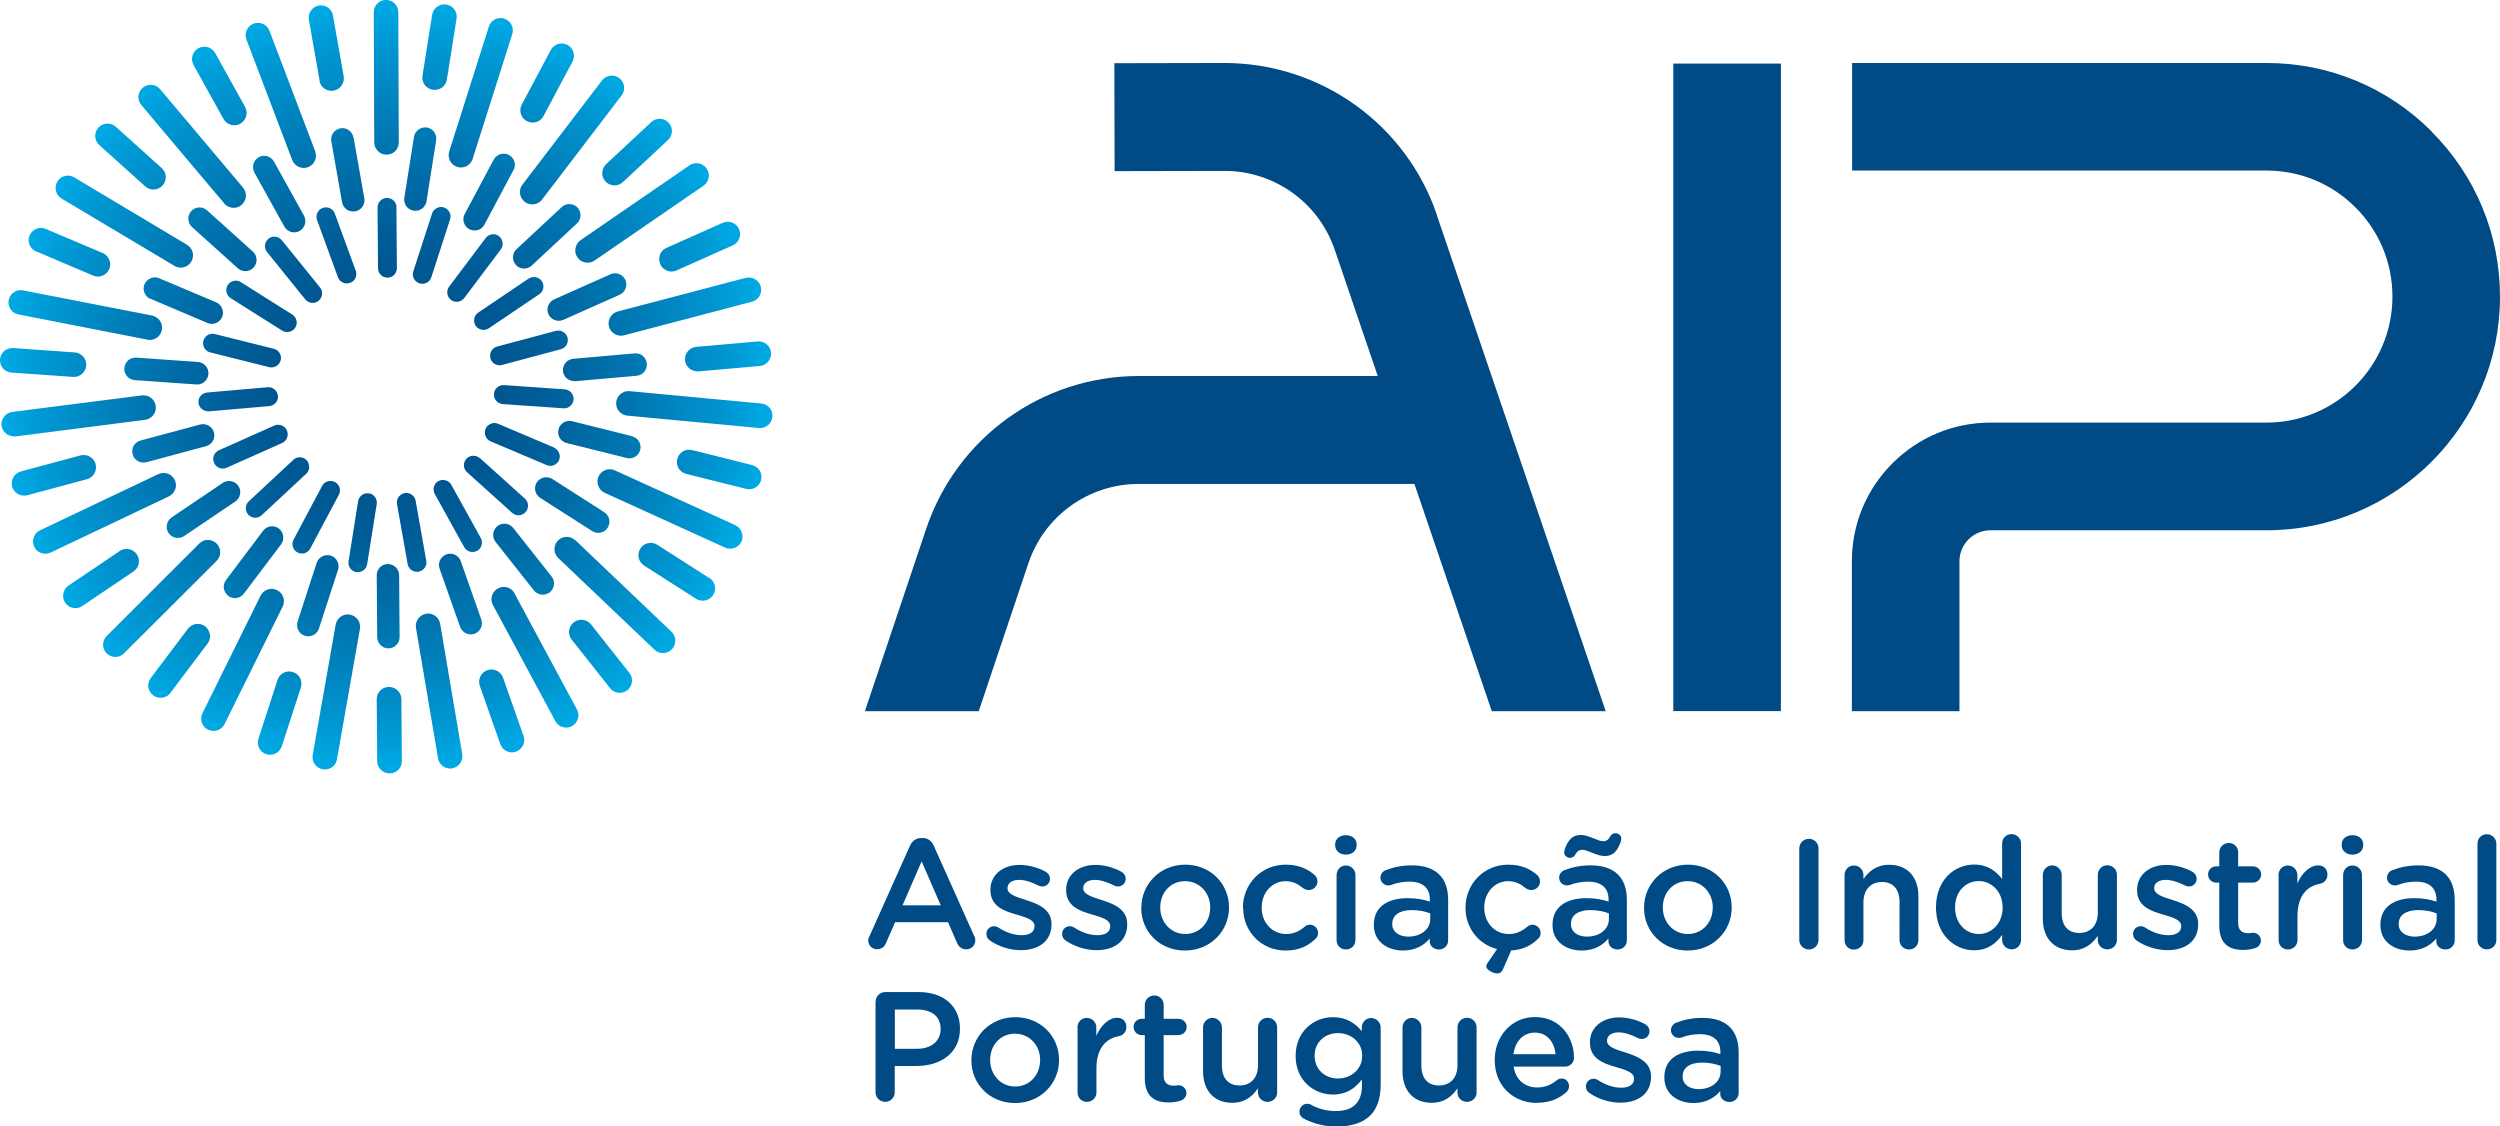 <?xml version="1.0" encoding="UTF-8"?>
<svg id="Layer_2" data-name="Layer 2" xmlns="http://www.w3.org/2000/svg" xmlns:xlink="http://www.w3.org/1999/xlink" viewBox="0 0 211.96 95.49">
  <defs>
    <style>
      .cls-1 {
        fill: #004a85;
      }

      .cls-2 {
        fill: url(#radial-gradient);
      }
    </style>
    <radialGradient id="radial-gradient" cx="32.75" cy="32.78" fx="32.75" fy="32.78" r="32.77" gradientUnits="userSpaceOnUse">
      <stop offset="0" stop-color="#004a85"/>
      <stop offset=".18" stop-color="#004f8a"/>
      <stop offset=".4" stop-color="#005d98"/>
      <stop offset=".63" stop-color="#0075b0"/>
      <stop offset=".88" stop-color="#0096d1"/>
      <stop offset="1" stop-color="#00aae5"/>
    </radialGradient>
  </defs>
  <g id="Layer_1-2" data-name="Layer 1">
    <g>
      <g>
        <path class="cls-1" d="M73.72,79.37l3.43-7.66c.18-.41.51-.66.98-.66h.08c.46,0,.78.25.96.66l3.43,7.66c.07.12.09.24.09.34,0,.44-.33.78-.77.78-.38,0-.65-.22-.79-.57l-.75-1.73h-4.49l-.78,1.78c-.13.33-.41.51-.75.51-.42,0-.75-.33-.75-.75,0-.12.04-.24.11-.37ZM79.76,76.76l-1.62-3.73-1.62,3.73h3.25Z"/>
        <path class="cls-1" d="M83.93,79.73c-.17-.09-.3-.29-.3-.55,0-.36.28-.65.65-.65.13,0,.25.04.34.09.67.45,1.37.67,2.01.67.69,0,1.08-.29,1.08-.75v-.03c0-.54-.74-.73-1.56-.98-1.03-.29-2.18-.71-2.18-2.05v-.03c0-1.32,1.1-2.12,2.48-2.12.74,0,1.52.21,2.19.57.22.12.38.33.38.61,0,.37-.29.65-.66.65-.13,0-.21-.03-.32-.08-.57-.29-1.15-.48-1.64-.48-.62,0-.98.29-.98.69v.03c0,.51.75.73,1.57.99,1.02.32,2.16.78,2.16,2.03v.03c0,1.46-1.14,2.19-2.59,2.19-.88,0-1.85-.28-2.65-.83Z"/>
        <path class="cls-1" d="M90.35,79.73c-.17-.09-.3-.29-.3-.55,0-.36.28-.65.65-.65.13,0,.25.04.34.09.67.45,1.37.67,2.01.67.69,0,1.08-.29,1.08-.75v-.03c0-.54-.74-.73-1.56-.98-1.03-.29-2.18-.71-2.18-2.05v-.03c0-1.32,1.1-2.12,2.48-2.12.74,0,1.52.21,2.19.57.22.12.38.33.38.61,0,.37-.29.65-.66.65-.13,0-.21-.03-.32-.08-.57-.29-1.15-.48-1.64-.48-.62,0-.98.29-.98.69v.03c0,.51.75.73,1.57.99,1.02.32,2.16.78,2.16,2.03v.03c0,1.46-1.14,2.19-2.59,2.19-.88,0-1.85-.28-2.65-.83Z"/>
        <path class="cls-1" d="M96.77,76.98v-.03c0-1.99,1.58-3.64,3.72-3.64s3.71,1.62,3.71,3.62v.03c0,1.98-1.58,3.63-3.74,3.63s-3.7-1.62-3.7-3.6ZM102.61,76.98v-.03c0-1.23-.88-2.24-2.14-2.24s-2.1,1-2.1,2.22v.03c0,1.21.88,2.23,2.12,2.23s2.11-1,2.11-2.2Z"/>
        <path class="cls-1" d="M105.38,76.98v-.03c0-1.98,1.53-3.64,3.63-3.64,1.1,0,1.85.36,2.44.87.11.09.25.29.25.55,0,.41-.33.73-.74.73-.2,0-.37-.08-.48-.16-.41-.34-.86-.59-1.49-.59-1.16,0-2.02,1-2.02,2.22v.03c0,1.24.86,2.23,2.09,2.23.63,0,1.12-.25,1.56-.62.09-.08.25-.17.44-.17.38,0,.69.32.69.7,0,.21-.08.38-.22.5-.62.59-1.37.99-2.53.99-2.07,0-3.6-1.62-3.6-3.6Z"/>
        <path class="cls-1" d="M113.2,71.59c0-.48.4-.78.91-.78s.91.3.91.78v.08c0,.48-.4.79-.91.79s-.91-.32-.91-.79v-.08ZM113.32,74.19c0-.45.34-.81.79-.81s.81.36.81.81v5.52c0,.45-.36.79-.81.79s-.79-.34-.79-.79v-5.52Z"/>
        <path class="cls-1" d="M116.48,78.42v-.03c0-1.5,1.17-2.24,2.88-2.24.78,0,1.33.12,1.87.29v-.17c0-.99-.61-1.52-1.73-1.52-.61,0-1.11.11-1.54.28-.09.03-.17.04-.25.04-.37,0-.67-.29-.67-.66,0-.29.2-.54.44-.63.66-.25,1.33-.41,2.24-.41,1.04,0,1.82.28,2.31.78.51.5.75,1.24.75,2.15v3.43c0,.44-.34.77-.78.77-.46,0-.78-.32-.78-.67v-.26c-.48.57-1.2,1.02-2.27,1.02-1.31,0-2.47-.75-2.47-2.15ZM121.26,77.92v-.48c-.41-.16-.95-.28-1.58-.28-1.03,0-1.64.44-1.64,1.16v.03c0,.67.59,1.06,1.36,1.06,1.06,0,1.86-.61,1.86-1.49Z"/>
        <path class="cls-1" d="M128.13,80.57l-.69,1.58c-.11.25-.24.38-.51.38-.32,0-.92-.3-.92-.58,0-.11.04-.21.11-.3l.81-1.19c-1.58-.38-2.68-1.81-2.68-3.48v-.03c0-1.98,1.53-3.64,3.63-3.64,1.1,0,1.85.36,2.44.87.11.09.25.29.25.55,0,.41-.33.73-.74.73-.2,0-.37-.08-.48-.16-.41-.34-.86-.59-1.49-.59-1.16,0-2.02,1-2.02,2.22v.03c0,1.24.86,2.23,2.09,2.23.63,0,1.12-.25,1.56-.62.09-.08.25-.17.44-.17.38,0,.69.32.69.7,0,.21-.08.38-.22.5-.57.54-1.24.92-2.24.98Z"/>
        <path class="cls-1" d="M131.63,78.42v-.03c0-1.5,1.17-2.24,2.88-2.24.78,0,1.33.12,1.87.29v-.17c0-.99-.61-1.52-1.73-1.52-.61,0-1.11.11-1.54.28-.09.03-.17.04-.25.04-.37,0-.67-.29-.67-.66,0-.29.2-.54.44-.63.66-.25,1.33-.41,2.24-.41,1.04,0,1.82.28,2.31.78.51.5.75,1.24.75,2.15v3.43c0,.44-.34.77-.78.77-.46,0-.78-.32-.78-.67v-.26c-.48.57-1.2,1.02-2.27,1.02-1.31,0-2.47-.75-2.47-2.15ZM133.11,72.73c-.26,0-.49-.21-.49-.44,0-.08.03-.21.05-.3.28-.77.65-1.2,1.35-1.2s1.43.53,1.9.53c.3,0,.45-.13.61-.42.09-.15.24-.26.44-.26.26,0,.49.21.49.44,0,.08-.03.21-.05.3-.28.77-.65,1.2-1.35,1.2s-1.43-.53-1.9-.53c-.3,0-.45.13-.61.42-.09.15-.22.26-.44.26ZM136.41,77.92v-.48c-.41-.16-.95-.28-1.58-.28-1.03,0-1.64.44-1.64,1.16v.03c0,.67.59,1.06,1.36,1.06,1.06,0,1.86-.61,1.86-1.49Z"/>
        <path class="cls-1" d="M139.39,76.98v-.03c0-1.99,1.58-3.64,3.72-3.64s3.71,1.62,3.71,3.62v.03c0,1.98-1.58,3.63-3.73,3.63s-3.7-1.62-3.7-3.6ZM145.22,76.98v-.03c0-1.23-.88-2.24-2.14-2.24s-2.1,1-2.1,2.22v.03c0,1.21.88,2.23,2.12,2.23s2.11-1,2.11-2.2Z"/>
        <path class="cls-1" d="M152.55,71.93c0-.45.36-.81.82-.81s.81.36.81.81v7.76c0,.45-.36.81-.81.81s-.82-.36-.82-.81v-7.76Z"/>
        <path class="cls-1" d="M156.39,74.19c0-.45.34-.81.79-.81s.81.36.81.81v.34c.45-.65,1.1-1.21,2.18-1.21,1.57,0,2.48,1.06,2.48,2.67v3.72c0,.45-.34.79-.79.79s-.81-.34-.81-.79v-3.23c0-1.08-.54-1.7-1.49-1.7s-1.57.65-1.57,1.73v3.21c0,.45-.36.79-.81.79s-.79-.34-.79-.79v-5.52Z"/>
        <path class="cls-1" d="M171.35,79.7c0,.45-.36.79-.79.79s-.81-.34-.81-.79v-.44c-.51.73-1.24,1.31-2.38,1.31-1.64,0-3.23-1.31-3.23-3.62v-.03c0-2.31,1.57-3.62,3.23-3.62,1.15,0,1.87.57,2.38,1.23v-3.02c0-.45.36-.79.79-.79s.81.34.81.79v8.18ZM165.76,76.93v.03c0,1.35.92,2.23,2.01,2.23s2.02-.9,2.02-2.23v-.03c0-1.35-.95-2.23-2.02-2.23s-2.01.84-2.01,2.23Z"/>
        <path class="cls-1" d="M179.48,79.7c0,.44-.36.79-.81.79s-.81-.34-.81-.79v-.36c-.45.66-1.1,1.23-2.18,1.23-1.57,0-2.48-1.06-2.48-2.68v-3.71c0-.45.36-.81.79-.81s.81.36.81.81v3.23c0,1.08.54,1.69,1.49,1.69s1.57-.63,1.57-1.72v-3.21c0-.45.36-.81.81-.81s.81.36.81.81v5.52Z"/>
        <path class="cls-1" d="M181.15,79.73c-.17-.09-.3-.29-.3-.55,0-.36.28-.65.65-.65.13,0,.25.04.34.09.67.45,1.37.67,2.01.67.69,0,1.08-.29,1.08-.75v-.03c0-.54-.74-.73-1.56-.98-1.03-.29-2.18-.71-2.18-2.05v-.03c0-1.32,1.1-2.12,2.48-2.12.74,0,1.52.21,2.19.57.22.12.38.33.38.61,0,.37-.29.65-.66.65-.13,0-.21-.03-.32-.08-.57-.29-1.15-.48-1.64-.48-.62,0-.98.29-.98.69v.03c0,.51.75.73,1.57.99,1.02.32,2.16.78,2.16,2.03v.03c0,1.46-1.14,2.19-2.59,2.19-.88,0-1.85-.28-2.65-.83Z"/>
        <path class="cls-1" d="M188.16,78.5v-3.67h-.26c-.38,0-.69-.3-.69-.69s.3-.69.69-.69h.26v-1.19c0-.44.36-.79.81-.79s.79.36.79.79v1.19h1.25c.38,0,.7.3.7.69s-.32.69-.7.69h-1.25v3.42c0,.62.32.87.86.87.18,0,.34-.04.4-.04.36,0,.67.29.67.66,0,.29-.2.53-.42.62-.34.12-.67.18-1.1.18-1.17,0-2.01-.51-2.01-2.05Z"/>
        <path class="cls-1" d="M193.18,74.19c0-.45.34-.81.79-.81s.81.36.81.81v.71c.37-.87,1.06-1.53,1.76-1.53.5,0,.79.33.79.79,0,.42-.28.7-.63.77-1.14.2-1.91,1.07-1.91,2.72v2.06c0,.44-.36.79-.81.79s-.79-.34-.79-.79v-5.52Z"/>
        <path class="cls-1" d="M198.54,71.59c0-.48.4-.78.91-.78s.91.3.91.78v.08c0,.48-.4.79-.91.79s-.91-.32-.91-.79v-.08ZM198.66,74.19c0-.45.34-.81.79-.81s.81.36.81.81v5.52c0,.45-.36.79-.81.79s-.79-.34-.79-.79v-5.52Z"/>
        <path class="cls-1" d="M201.82,78.42v-.03c0-1.5,1.17-2.24,2.88-2.24.78,0,1.33.12,1.87.29v-.17c0-.99-.61-1.52-1.73-1.52-.61,0-1.11.11-1.54.28-.09.03-.17.04-.25.04-.37,0-.67-.29-.67-.66,0-.29.2-.54.44-.63.66-.25,1.33-.41,2.24-.41,1.04,0,1.82.28,2.31.78.51.5.75,1.24.75,2.15v3.43c0,.44-.34.77-.78.77-.46,0-.78-.32-.78-.67v-.26c-.48.57-1.2,1.02-2.27,1.02-1.31,0-2.47-.75-2.47-2.15ZM206.59,77.92v-.48c-.41-.16-.95-.28-1.58-.28-1.03,0-1.64.44-1.64,1.16v.03c0,.67.59,1.06,1.36,1.06,1.06,0,1.86-.61,1.86-1.49Z"/>
        <path class="cls-1" d="M210.05,71.52c0-.44.34-.79.79-.79s.81.36.81.79v8.18c0,.45-.36.79-.81.79s-.79-.34-.79-.79v-8.18Z"/>
        <path class="cls-1" d="M74.24,84.93c0-.46.36-.82.82-.82h2.82c2.16,0,3.51,1.23,3.51,3.09v.03c0,2.07-1.66,3.15-3.7,3.15h-1.83v2.23c0,.45-.36.81-.81.81s-.82-.36-.82-.81v-7.68ZM77.76,88.92c1.23,0,1.99-.69,1.99-1.65v-.03c0-1.08-.78-1.65-1.99-1.65h-1.89v3.33h1.89Z"/>
        <path class="cls-1" d="M82.36,89.91v-.03c0-1.99,1.58-3.64,3.72-3.64s3.71,1.62,3.71,3.62v.03c0,1.98-1.58,3.63-3.73,3.63s-3.7-1.62-3.7-3.6ZM88.19,89.91v-.03c0-1.23-.88-2.24-2.14-2.24s-2.1,1-2.1,2.22v.03c0,1.21.88,2.23,2.12,2.23s2.11-1,2.11-2.2Z"/>
        <path class="cls-1" d="M91.35,87.11c0-.45.34-.81.79-.81s.81.36.81.81v.71c.37-.87,1.06-1.53,1.76-1.53.5,0,.79.33.79.79,0,.42-.28.7-.63.77-1.14.2-1.91,1.07-1.91,2.72v2.06c0,.44-.36.79-.81.79s-.79-.34-.79-.79v-5.52Z"/>
        <path class="cls-1" d="M97.06,91.43v-3.67h-.26c-.38,0-.69-.3-.69-.69s.3-.69.69-.69h.26v-1.19c0-.44.36-.79.81-.79s.79.36.79.79v1.19h1.25c.38,0,.7.3.7.69s-.32.69-.7.69h-1.25v3.42c0,.62.32.87.86.87.18,0,.34-.04.4-.04.36,0,.67.29.67.66,0,.29-.2.53-.42.62-.34.12-.67.18-1.1.18-1.17,0-2.01-.51-2.01-2.05Z"/>
        <path class="cls-1" d="M108.28,92.63c0,.44-.36.79-.81.79s-.81-.34-.81-.79v-.36c-.45.66-1.1,1.23-2.18,1.23-1.57,0-2.48-1.06-2.48-2.68v-3.71c0-.45.36-.81.79-.81s.81.36.81.81v3.23c0,1.08.54,1.69,1.49,1.69s1.57-.63,1.57-1.72v-3.21c0-.45.36-.81.81-.81s.81.36.81.81v5.52Z"/>
        <path class="cls-1" d="M110.62,94.87c-.28-.11-.45-.33-.45-.63,0-.36.3-.66.67-.66.12,0,.21.03.29.07.63.36,1.33.55,2.14.55,1.43,0,2.2-.74,2.2-2.14v-.54c-.58.75-1.31,1.28-2.45,1.28-1.64,0-3.17-1.21-3.17-3.26v-.03c0-2.06,1.54-3.27,3.17-3.27,1.17,0,1.9.54,2.44,1.19v-.33c0-.44.36-.79.79-.79s.81.36.81.81v4.82c0,1.17-.3,2.05-.88,2.63-.63.63-1.61.94-2.86.94-.98,0-1.85-.21-2.69-.62ZM115.49,89.53v-.03c0-1.14-.94-1.91-2.05-1.91s-1.98.77-1.98,1.91v.03c0,1.14.88,1.91,1.98,1.91s2.05-.78,2.05-1.91Z"/>
        <path class="cls-1" d="M125.19,92.63c0,.44-.36.79-.81.79s-.81-.34-.81-.79v-.36c-.45.66-1.1,1.23-2.18,1.23-1.57,0-2.48-1.06-2.48-2.68v-3.71c0-.45.36-.81.79-.81s.81.36.81.81v3.23c0,1.08.54,1.69,1.49,1.69s1.57-.63,1.57-1.72v-3.21c0-.45.36-.81.81-.81s.81.36.81.81v5.52Z"/>
        <path class="cls-1" d="M130.31,93.51c-2.02,0-3.58-1.46-3.58-3.62v-.03c0-1.99,1.41-3.63,3.41-3.63,2.22,0,3.31,1.82,3.31,3.43,0,.45-.34.77-.75.77h-4.37c.17,1.14.98,1.77,2.01,1.77.67,0,1.2-.24,1.65-.61.12-.09.22-.15.41-.15.36,0,.63.28.63.65,0,.2-.09.37-.21.49-.63.57-1.43.92-2.51.92ZM131.89,89.38c-.11-1.03-.71-1.83-1.77-1.83-.98,0-1.66.75-1.81,1.83h3.58Z"/>
        <path class="cls-1" d="M134.76,92.66c-.17-.09-.3-.29-.3-.55,0-.36.28-.65.65-.65.13,0,.25.04.34.09.67.45,1.37.67,2.01.67.69,0,1.08-.29,1.08-.75v-.03c0-.54-.74-.73-1.56-.98-1.03-.29-2.18-.71-2.18-2.05v-.03c0-1.32,1.1-2.12,2.48-2.12.74,0,1.52.21,2.19.57.22.12.38.33.38.61,0,.37-.29.65-.66.65-.13,0-.21-.03-.32-.08-.57-.29-1.15-.48-1.64-.48-.62,0-.98.29-.98.69v.03c0,.51.75.73,1.57.99,1.02.32,2.16.78,2.16,2.03v.03c0,1.46-1.14,2.19-2.59,2.19-.88,0-1.85-.28-2.65-.83Z"/>
        <path class="cls-1" d="M141.11,91.35v-.03c0-1.5,1.17-2.24,2.88-2.24.78,0,1.33.12,1.87.29v-.17c0-.99-.61-1.52-1.73-1.52-.61,0-1.11.11-1.54.28-.09.03-.17.04-.25.04-.37,0-.67-.29-.67-.66,0-.29.2-.54.44-.63.66-.25,1.33-.41,2.24-.41,1.04,0,1.82.28,2.31.78.51.5.75,1.24.75,2.15v3.43c0,.44-.34.77-.78.77-.46,0-.78-.32-.78-.67v-.26c-.48.57-1.2,1.02-2.27,1.02-1.31,0-2.47-.75-2.47-2.15ZM145.88,90.85v-.48c-.41-.16-.95-.28-1.58-.28-1.03,0-1.64.44-1.64,1.16v.03c0,.67.59,1.06,1.36,1.06,1.06,0,1.86-.61,1.86-1.49Z"/>
      </g>
      <g>
        <path class="cls-1" d="M206.16,11.14c-3.74-3.74-8.71-5.8-14-5.8h-35.13v9.12h35.13c2.85,0,5.54,1.11,7.55,3.13,2.02,2.02,3.13,4.7,3.13,7.56,0,5.89-4.79,10.68-10.68,10.68h-23.39c-3.14,0-6.09,1.22-8.32,3.45-2.22,2.22-3.44,5.17-3.44,8.32v12.7s9.12,0,9.12,0v-12.7c0-.71.27-1.37.77-1.87.5-.5,1.16-.77,1.87-.77h23.39c10.91,0,19.8-8.88,19.8-19.8,0-5.29-2.06-10.26-5.8-14Z"/>
        <rect class="cls-1" x="141.87" y="5.39" width="9.12" height="54.9"/>
        <path class="cls-1" d="M121.83,18.23c-2.62-7.71-9.86-12.89-18.04-12.89l-9.31.02.02,9.15,9.32-.02c4.23,0,7.99,2.69,9.35,6.7l3.64,10.69h-20.26c-8.18,0-15.43,5.21-18.03,12.97l-5.19,15.45h9.65l4.21-12.54c1.35-4.03,5.11-6.73,9.36-6.73h23.37s6.56,19.27,6.56,19.27h9.66l-14.32-42.06Z"/>
      </g>
      <path class="cls-2" d="M17.47,37.83l-5.06,1.36c-.09.02-.17.03-.25.03-.42,0-.78-.27-.91-.66v-.04c-.15-.51.15-1.03.66-1.17l5.07-1.36c.51-.12,1.02.18,1.16.67.14.51-.17,1.03-.67,1.17ZM16.72,32.6c.5,0,.91-.39.95-.89h0c.04-.52-.36-.98-.88-1.02l-5.23-.37c-.25-.01-.5.07-.69.23-.19.17-.31.4-.33.66-.04.52.36.98.88,1.02l5.29.37ZM20.35,41.91c.05-.25,0-.5-.14-.71-.14-.21-.36-.36-.6-.4-.25-.05-.51,0-.72.14l-4.34,2.93c-.43.3-.55.89-.26,1.32.18.26.47.42.79.42.19,0,.37-.06.53-.16l4.34-2.93c.21-.14.35-.36.4-.61ZM23.64,44.81c-.2-.15-.45-.22-.7-.18-.25.03-.48.17-.63.37l-3.15,4.18c-.15.2-.22.45-.18.71.04.25.17.47.37.63.17.13.36.19.57.19.3,0,.58-.14.76-.38l3.15-4.18c.15-.2.22-.45.18-.71-.04-.25-.17-.48-.37-.63ZM46.48,25.9c-.09.24-.08.5.02.73.15.34.49.57.87.57.14,0,.27-.03.39-.08l4.78-2.13c.23-.1.41-.29.5-.53.09-.24.08-.5-.02-.73-.1-.23-.29-.41-.53-.5-.24-.09-.5-.08-.72.02l-4.78,2.13c-.23.1-.41.29-.5.53ZM43.74,22.47c.18.19.43.3.7.3.24,0,.47-.09.65-.26l3.83-3.57c.19-.17.29-.41.3-.66,0-.25-.08-.5-.25-.68-.17-.19-.41-.29-.68-.3-.26,0-.5.09-.67.26l-3.83,3.57c-.19.17-.29.41-.3.66,0,.25.08.5.26.68ZM25.85,19c.07-.24.04-.5-.08-.72l-2.54-4.58c-.26-.46-.84-.63-1.29-.37-.22.12-.38.33-.45.57-.07.24-.04.5.08.73l2.54,4.58h0c.17.3.49.49.83.49.16,0,.32-.04.46-.12.22-.12.38-.33.45-.57ZM12.76,25.33l4.82,2.05c.12.05.24.08.37.08.38,0,.73-.23.88-.58.1-.23.1-.49,0-.73-.09-.24-.28-.42-.51-.52l-4.82-2.04c-.23-.1-.49-.11-.73,0-.24.1-.42.28-.52.51-.1.23-.1.49,0,.73.1.24.28.42.51.52ZM20.16,22.74c.17.16.4.25.64.25.27,0,.53-.11.71-.32.35-.39.32-.99-.07-1.34l-3.89-3.5c-.39-.35-.99-.32-1.34.07h0c-.35.39-.32.99.07,1.35l3.89,3.5ZM53.59,36.98l-5.09-1.27c-.51-.12-1.03.19-1.15.7-.13.51.18,1.03.69,1.15l5.09,1.27c.07.02.15.03.23.03.44,0,.82-.3.92-.72.13-.51-.18-1.03-.69-1.15ZM43.61,13.7c-.07-.24-.24-.44-.46-.56-.22-.12-.48-.14-.72-.07-.24.07-.45.24-.57.46l-2.46,4.62c-.12.22-.15.48-.07.72h0c.07.24.24.44.46.56.14.07.29.11.45.11.35,0,.68-.19.84-.51l2.46-4.62c.12-.22.15-.48.07-.73ZM51.24,43.43l-4.41-2.82c-.44-.28-1.03-.15-1.32.29-.28.44-.15,1.03.29,1.31l4.41,2.82c.16.1.34.15.51.15.31,0,.62-.15.8-.44.03-.04.05-.09.07-.13.19-.43.04-.93-.36-1.18ZM43.51,44.76c-.33-.41-.93-.48-1.34-.15-.41.33-.48.93-.15,1.34l3.25,4.11c.19.24.47.36.75.36.21,0,.41-.07.59-.2.04-.03.08-.07.11-.1.32-.35.34-.87.05-1.24l-3.25-4.11ZM54.52,30.18c-.19-.16-.44-.24-.7-.22l-5.22.46c-.25.02-.48.14-.65.34-.16.2-.24.44-.22.69.04.5.46.87,1.03.87h0l5.22-.46c.52-.05.91-.51.86-1.03-.02-.26-.14-.49-.34-.65ZM32.88,47.82c-.52,0-.95.44-.94.96l.04,5.24c0,.52.43.95.95.95h0c.05,0,.1,0,.15-.01.46-.08.8-.47.8-.95l-.04-5.24c0-.52-.43-.95-.96-.95ZM28.05,47.11h0c-.5-.16-1.04.12-1.2.61l-1.62,4.98c-.16.5.11,1.04.61,1.2.1.03.19.05.29.05.41,0,.78-.26.91-.66l1.62-4.98c.16-.5-.11-1.04-.61-1.2ZM39.07,47.58c-.17-.49-.72-.76-1.22-.58-.49.18-.75.72-.58,1.21l1.74,4.94c.14.39.51.64.9.64.1,0,.21-.02.31-.05.05-.02.1-.04.14-.06.41-.22.6-.71.45-1.15l-1.74-4.94ZM29.96,11.65c-.04-.25-.19-.48-.4-.62-.21-.15-.46-.2-.7-.15-.52.09-.86.59-.77,1.1l.91,5.16c.08.46.47.79.94.79.07,0,.13,0,.17-.01.25-.04.47-.18.62-.39.15-.21.2-.46.16-.71l-.91-5.16ZM36.19,10.81c-.52-.08-1.01.28-1.09.79l-.82,5.17c-.08.52.27,1.01.79,1.09.05,0,.1.01.15.01.47,0,.87-.34.94-.8l.82-5.17c.08-.52-.27-1.01-.79-1.09ZM19,17.24c.21.25.51.38.81.38.23,0,.46-.07.65-.23.05-.04.09-.07.12-.12.35-.38.36-.95.03-1.36l-7.02-8.33c-.36-.45-1.02-.52-1.47-.16-.45.36-.52,1.02-.15,1.47l7.02,8.33ZM3.08,21.32l4.81,2.04c.13.06.27.09.41.09.42,0,.8-.25.96-.63.11-.26.11-.54,0-.8-.11-.26-.3-.46-.56-.57l-4.82-2.04c-.26-.11-.54-.12-.8-.01-.26.11-.46.31-.57.56-.11.26-.11.54,0,.8.1.26.3.46.56.57ZM5.2,16.82l9.57,5.71c.17.11.36.16.55.16.35,0,.68-.17.88-.48.03-.05.06-.1.08-.15.2-.47.04-1.02-.41-1.3l-9.56-5.71c-.49-.31-1.13-.16-1.44.33-.3.49-.16,1.13.33,1.44ZM1.52,26.65l10.94,2.14c.08.02.16.03.24.03.48,0,.9-.33,1.01-.79.14-.56-.2-1.12-.78-1.27l-10.92-2.13c-.57-.14-1.12.2-1.26.76-.14.56.2,1.12.76,1.26ZM8.11,39.35h0c-.15-.55-.72-.88-1.28-.74l-5.06,1.36c-.54.15-.87.69-.75,1.23v.05c.14.45.55.77,1.02.77.08,0,.17-.01.27-.03l5.06-1.36c.55-.15.88-.72.74-1.28ZM14.85,41.52h0c.1-.26.09-.54-.02-.8-.11-.25-.32-.45-.58-.55-.26-.1-.55-.09-.81.02l-10.02,4.76c-.25.11-.45.32-.55.58-.1.26-.09.54.02.8.17.38.54.62.95.62.15,0,.29-.03.43-.09l10.02-4.76c.25-.11.45-.32.55-.58ZM1.26,37.01l11-1.41c.57-.05,1-.56.95-1.13h0c-.05-.58-.55-1-1.15-.95l-10.98,1.4c-.57.05-1,.56-.95,1.13.05.55.51.95,1.1.95h.02ZM.97,31.59l5.3.37c.54,0,1-.43,1.04-.97.04-.57-.4-1.07-.97-1.11l-5.22-.37c-.27-.02-.55.07-.76.25-.21.18-.34.44-.36.72-.04.57.4,1.07.97,1.11ZM12.31,15.8c.19.17.44.27.7.27.29,0,.57-.12.78-.35.38-.43.35-1.09-.08-1.47l-3.89-3.5c-.21-.19-.47-.28-.75-.27-.28.01-.54.14-.73.34-.19.21-.28.48-.27.75.01.28.14.53.34.72l3.89,3.5ZM51.63,27.69h0c.12.46.54.77,1.01.77.09,0,.18-.01.27-.03l10.85-2.85c.54-.14.87-.69.75-1.23v-.05c-.16-.55-.72-.87-1.29-.74l-10.85,2.85c-.55.15-.89.72-.74,1.28ZM18.95,10.08h0c.18.33.53.54.91.54.18,0,.35-.04.51-.13.24-.14.42-.36.5-.63s.04-.55-.09-.79l-2.54-4.58c-.28-.5-.92-.68-1.42-.4-.24.13-.42.36-.5.63-.08.27-.04.55.09.79l2.54,4.58ZM59.03,29.41c-.57.05-1,.56-.95,1.13.05.55.51.95,1.09.95h.02l5.23-.46c.28-.02.53-.16.71-.37.18-.21.26-.48.24-.76-.02-.28-.15-.53-.37-.71-.22-.18-.49-.27-.76-.24l-5.22.46ZM48.79,21.03c-.05.27,0,.55.16.78.19.29.52.46.87.46.21,0,.42-.06.59-.18l9.23-6.34c.23-.16.39-.39.44-.67.05-.27,0-.55-.16-.78-.16-.23-.39-.39-.67-.45-.28-.05-.55,0-.78.16l-9.23,6.34c-.23.16-.39.39-.44.67ZM55.96,21.6c-.1.26-.09.54.02.8.17.38.54.62.95.62.15,0,.29-.03.42-.09l4.78-2.13c.26-.11.45-.32.55-.58.1-.26.09-.54-.02-.8-.23-.52-.85-.76-1.38-.53l-4.78,2.13c-.26.11-.45.32-.55.58ZM44.5,17.12c.18.14.4.21.63.21.33,0,.63-.15.83-.41l6.75-8.84c.17-.22.24-.5.2-.77-.04-.28-.18-.52-.41-.69-.46-.35-1.11-.25-1.46.2l-6.75,8.84c-.35.46-.25,1.11.21,1.46ZM36.7,7.61h.01c.05,0,.1.01.15.01.52,0,.95-.37,1.03-.88l.82-5.17c.09-.57-.3-1.1-.88-1.19-.57-.08-1.1.31-1.19.87l-.82,5.17c-.09.57.3,1.1.87,1.19ZM51.06,14.64c-.01.28.09.54.28.75.2.21.47.33.76.33.27,0,.52-.1.71-.28l3.83-3.57c.2-.19.32-.45.33-.72.01-.28-.09-.55-.28-.75-.39-.42-1.05-.44-1.47-.05l-3.83,3.57c-.2.19-.32.45-.33.73ZM44.67,10.27c.15.08.32.12.49.12.39,0,.74-.21.92-.55l2.46-4.62c.13-.25.16-.53.08-.79-.08-.27-.26-.49-.51-.62-.25-.13-.53-.16-.79-.08-.27.08-.49.26-.62.51l-2.46,4.62c-.13.25-.16.53-.08.79.08.27.26.49.51.62ZM11.76,47.78h0c.05-.28,0-.55-.16-.78-.16-.23-.39-.39-.67-.44-.27-.05-.55,0-.78.16l-4.34,2.93c-.23.16-.39.39-.44.67-.05.27,0,.55.16.78.19.29.52.46.87.46.21,0,.42-.06.58-.18l4.34-2.93c.23-.16.39-.39.44-.67ZM48.75,45.79h0c-.43-.39-1.09-.36-1.47.07-.39.43-.35,1.09.07,1.47l8.16,7.77c.19.17.44.27.7.27.29,0,.58-.13.78-.35.38-.43.35-1.09-.07-1.47l-8.15-7.76ZM43.63,50.3h0c-.28-.51-.91-.69-1.42-.41-.24.13-.42.36-.5.63-.08.27-.04.55.09.79l5.29,9.84c.18.33.53.54.91.54.18,0,.35-.05.5-.13.24-.13.42-.36.5-.63s.04-.55-.09-.79l-5.29-9.83ZM50.11,52.94c-.36-.45-1.01-.53-1.47-.17-.45.36-.53,1.02-.17,1.46l3.25,4.11c.21.26.51.4.82.4.23,0,.45-.07.64-.22.05-.03.09-.07.13-.12.35-.38.37-.95.05-1.35l-3.25-4.11ZM42.65,57.46c-.19-.54-.79-.83-1.33-.64-.54.19-.83.79-.64,1.33l1.74,4.94c.15.43.56.7.98.7.11,0,.23-.02.34-.06.05-.02.11-.04.16-.07.45-.25.66-.78.49-1.26l-1.74-4.94ZM18.67,46.86h0c0-.28-.09-.55-.28-.75-.19-.2-.45-.32-.71-.33-.28-.02-.55.08-.77.29l-7.84,7.83c-.2.19-.32.45-.33.72-.01.28.09.55.28.75.2.21.47.33.76.33.27,0,.52-.1.72-.29l7.84-7.83c.2-.19.32-.45.33-.73ZM64.53,34.21l-11.18-1.05c-.56-.04-1.07.41-1.11.97-.04.57.4,1.07.96,1.11l11.18,1.05h.07c.55,0,1-.42,1.04-.97.04-.57-.39-1.07-.96-1.11ZM63.77,39.43l-5.09-1.27c-.57-.14-1.12.2-1.26.76-.14.56.2,1.12.76,1.26l5.09,1.27c.08.02.16.03.25.03.48,0,.9-.33,1.01-.79.14-.56-.2-1.12-.76-1.26ZM42.77,1.58h0c-.26-.09-.55-.06-.8.06-.25.13-.43.34-.52.61l-3.36,10.58c-.09.26-.06.55.06.8.13.25.34.43.61.52.1.03.21.05.32.05.45,0,.85-.29.99-.72l3.36-10.58c.18-.55-.12-1.14-.67-1.31ZM62.31,44.51l-10.2-4.64c-.26-.11-.54-.12-.8-.01-.26.1-.46.3-.57.56-.11.26-.11.54,0,.8.1.26.3.46.55.57l10.21,4.65c.13.06.27.08.41.08.42,0,.8-.25.96-.63.11-.26.11-.54,0-.8-.1-.26-.3-.46-.56-.57ZM60.14,49.01l-4.41-2.82c-.48-.31-1.13-.17-1.44.32-.31.49-.16,1.13.32,1.44l4.41,2.82c.17.11.37.16.56.16.34,0,.68-.17.88-.48.03-.05.06-.1.08-.15.21-.47.04-1.02-.39-1.3ZM24.84,56.98h0c-.55-.18-1.14.12-1.31.67l-1.62,4.98c-.18.55.12,1.14.67,1.31.1.03.21.05.32.05.45,0,.85-.29.99-.72l1.62-4.98c.18-.55-.13-1.14-.67-1.31ZM24.03,50.67h0c-.08-.27-.26-.49-.51-.62-.24-.13-.53-.16-.79-.08-.27.08-.49.26-.63.52l-4.92,9.95c-.13.25-.16.53-.08.79.08.27.26.49.51.62.15.08.32.12.49.12.39,0,.74-.21.93-.56l4.92-9.95c.13-.25.16-.53.08-.79ZM17.79,53.79c-.04-.27-.17-.5-.38-.67l-.02-.02c-.46-.34-1.11-.25-1.46.21l-3.15,4.18c-.17.22-.24.5-.2.77.04.28.18.52.41.69.18.14.4.21.63.21.33,0,.64-.15.83-.42l3.15-4.18c.17-.22.24-.5.2-.77ZM26.73,12.84l-3.88-10.22c-.2-.54-.8-.82-1.34-.62-.54.2-.82.8-.62,1.34l3.88,10.21c.15.42.56.69.98.69.12,0,.24-.02.35-.06.05-.02.11-.04.15-.07.45-.25.65-.78.47-1.27ZM32.77,13.11h0c.07,0,.11,0,.17-.01.51-.08.88-.52.87-1.04l-.04-11.03c0-.57-.47-1.04-1.05-1.04h0c-.57,0-1.04.48-1.03,1.05l.04,11.03c0,.57.47,1.04,1.04,1.04ZM37.32,52.89h0c-.05-.28-.21-.53-.44-.69-.23-.16-.51-.22-.77-.16-.56.1-.94.64-.84,1.21l1.87,11.05c.09.5.52.86,1.03.86.06,0,.13,0,.18-.02.27-.05.51-.2.67-.43.16-.23.22-.51.17-.78l-1.87-11.04ZM32.97,58.24h0c-.57,0-1.04.48-1.03,1.05l.04,5.24c0,.57.47,1.04,1.04,1.04h.02c.06,0,.11,0,.16-.01.51-.08.88-.52.87-1.04l-.04-5.24c0-.57-.47-1.04-1.05-1.04ZM29.65,52.1h-.01c-.56-.08-1.09.31-1.18.86l-1.95,11.07c-.09.57.3,1.1.88,1.2.05,0,.1.01.15.01.52,0,.95-.37,1.03-.87l1.95-11.07c.09-.57-.3-1.1-.87-1.19ZM27.08,6.84c.09.5.52.86,1.03.86.06,0,.13,0,.18-.02.57-.1.95-.64.85-1.21l-.91-5.16c-.05-.28-.21-.52-.44-.68-.23-.16-.51-.21-.76-.16-.27.05-.51.2-.67.43-.16.23-.22.51-.17.78l.91,5.16ZM17.83,29.88l5,1.25c.06.02.13.02.19.02.37,0,.69-.25.78-.61.11-.43-.16-.87-.59-.97l-5-1.25c-.43-.11-.87.16-.97.59-.11.43.16.87.59.97ZM23.56,33.56c-.02-.21-.12-.41-.29-.55-.17-.14-.37-.2-.58-.18l-5.13.45c-.21.02-.41.12-.55.28-.14.16-.2.37-.18.59.04.42.4.73.87.73h0l5.14-.45c.44-.04.77-.43.73-.87ZM19.56,25.28l4.36,2.75c.13.08.28.12.43.12.27,0,.53-.13.68-.37.02-.04.04-.07.06-.11.16-.36.03-.78-.31-1l-4.36-2.75c-.37-.24-.87-.12-1.11.25-.24.38-.12.87.25,1.11ZM24.34,37.11h0c.08-.2.07-.42-.02-.62-.18-.4-.66-.59-1.06-.41l-4.71,2.1c-.2.09-.35.25-.42.45-.08.2-.07.42.02.62.13.29.42.48.73.48.11,0,.22-.02.33-.07l4.71-2.1c.2-.09.35-.25.42-.45ZM41.58,30.38h0c.1.35.41.59.78.59.07,0,.13,0,.21-.03l4.98-1.33c.43-.12.68-.56.57-.95v-.04c-.12-.42-.55-.67-.99-.57l-4.98,1.33c-.43.12-.68.56-.57.98ZM25.88,25.38c.16.2.39.3.63.3.18,0,.35-.06.5-.18.03-.03.07-.06.09-.09.27-.29.28-.73.03-1.04l-3.24-4.01c-.28-.34-.78-.4-1.13-.12-.34.28-.4.79-.12,1.13l3.24,4.01ZM26.21,39.6c0-.21-.07-.42-.21-.58-.15-.16-.35-.25-.55-.25-.21-.02-.42.06-.58.22l-3.77,3.51c-.16.15-.25.34-.26.56,0,.21.07.42.21.58.15.16.37.26.59.26.2,0,.4-.08.55-.22l3.77-3.51c.16-.15.25-.34.26-.56ZM40.21,27.02c-.04.21,0,.42.12.6.15.22.4.35.67.35.16,0,.32-.05.45-.14l4.27-2.88c.18-.12.3-.3.34-.51s0-.42-.12-.6c-.25-.37-.75-.46-1.12-.22l-4.27,2.88c-.18.12-.3.3-.34.51ZM38.24,25.43c.14.11.31.16.48.16.25,0,.49-.12.64-.32l3.1-4.12c.13-.17.18-.38.15-.6-.03-.21-.14-.4-.31-.53-.35-.27-.86-.19-1.12.16l-3.1,4.12c-.27.35-.19.86.16,1.13ZM47.88,33.01l-5.14-.36c-.21-.01-.42.05-.59.2s-.26.34-.27.55c-.03.44.3.83.75.86l5.2.36c.42,0,.77-.33.8-.75h0c.03-.44-.31-.83-.75-.86ZM38.11,17.99c-.1-.19-.26-.33-.47-.4-.2-.07-.42-.05-.61.05-.19.1-.34.26-.4.47l-1.59,4.9c-.14.42.1.88.52,1.01.08.03.16.04.25.04.35,0,.66-.22.76-.56l1.59-4.9c.07-.2.05-.42-.05-.61ZM28.4,40.87c-.19-.1-.4-.12-.61-.06-.21.06-.38.2-.48.39l-2.42,4.55c-.1.19-.12.41-.06.61.06.21.2.37.39.48.12.06.25.09.38.09.3,0,.57-.16.71-.43l2.42-4.55c.1-.19.12-.41.06-.61s-.2-.37-.39-.47ZM40.68,38.85c-.15-.14-.35-.21-.58-.21-.22.01-.41.1-.56.26-.14.16-.22.37-.21.58.01.21.11.41.26.55l3.83,3.45c.15.13.34.21.54.21.23,0,.44-.1.6-.27.14-.16.22-.36.21-.58-.01-.21-.11-.41-.26-.56l-3.83-3.45ZM46.97,37.94l-4.74-2.01c-.2-.09-.41-.09-.62,0-.2.08-.36.23-.44.43-.08.2-.09.42,0,.62.08.2.23.36.43.44l4.74,2.01c.1.04.21.07.32.07.32,0,.61-.19.74-.49.08-.2.09-.42,0-.61-.08-.2-.23-.36-.43-.44ZM38.26,41.11v-.02c-.23-.37-.71-.51-1.09-.3-.19.1-.32.27-.38.48-.06.21-.03.42.07.61l2.5,4.51h0c.14.26.41.41.7.41.14,0,.27-.03.39-.1.19-.1.32-.27.38-.48.06-.21.03-.42-.07-.61l-2.5-4.51ZM31.28,41.83h0c-.44-.07-.85.23-.92.67l-.81,5.09c-.07.44.23.85.67.92.04,0,.08,0,.12,0,.4,0,.73-.29.79-.68l.81-5.09c.07-.44-.23-.85-.67-.92ZM29.8,23.93c.35-.19.5-.6.36-.98l-1.77-4.84c-.15-.42-.61-.63-1.03-.48-.42.15-.63.62-.48,1.03l1.77,4.84c.12.33.43.53.76.53.09,0,.18-.02.27-.05.04-.01.08-.03.12-.05ZM33.62,17.58c0-.44-.36-.8-.81-.8h0c-.44,0-.8.37-.8.81l.04,5.15c0,.44.36.8.8.8h0s.09,0,.13-.01c.39-.06.67-.4.67-.8l-.04-5.15ZM35.24,42.45c-.04-.21-.16-.4-.34-.52-.18-.12-.39-.16-.59-.12-.21.04-.39.15-.52.33-.12.18-.17.39-.13.6l.9,5.08c.07.38.4.66.79.66.05,0,.1,0,.14-.01.44-.08.73-.49.65-.93l-.9-5.08Z"/>
    </g>
  </g>
</svg>